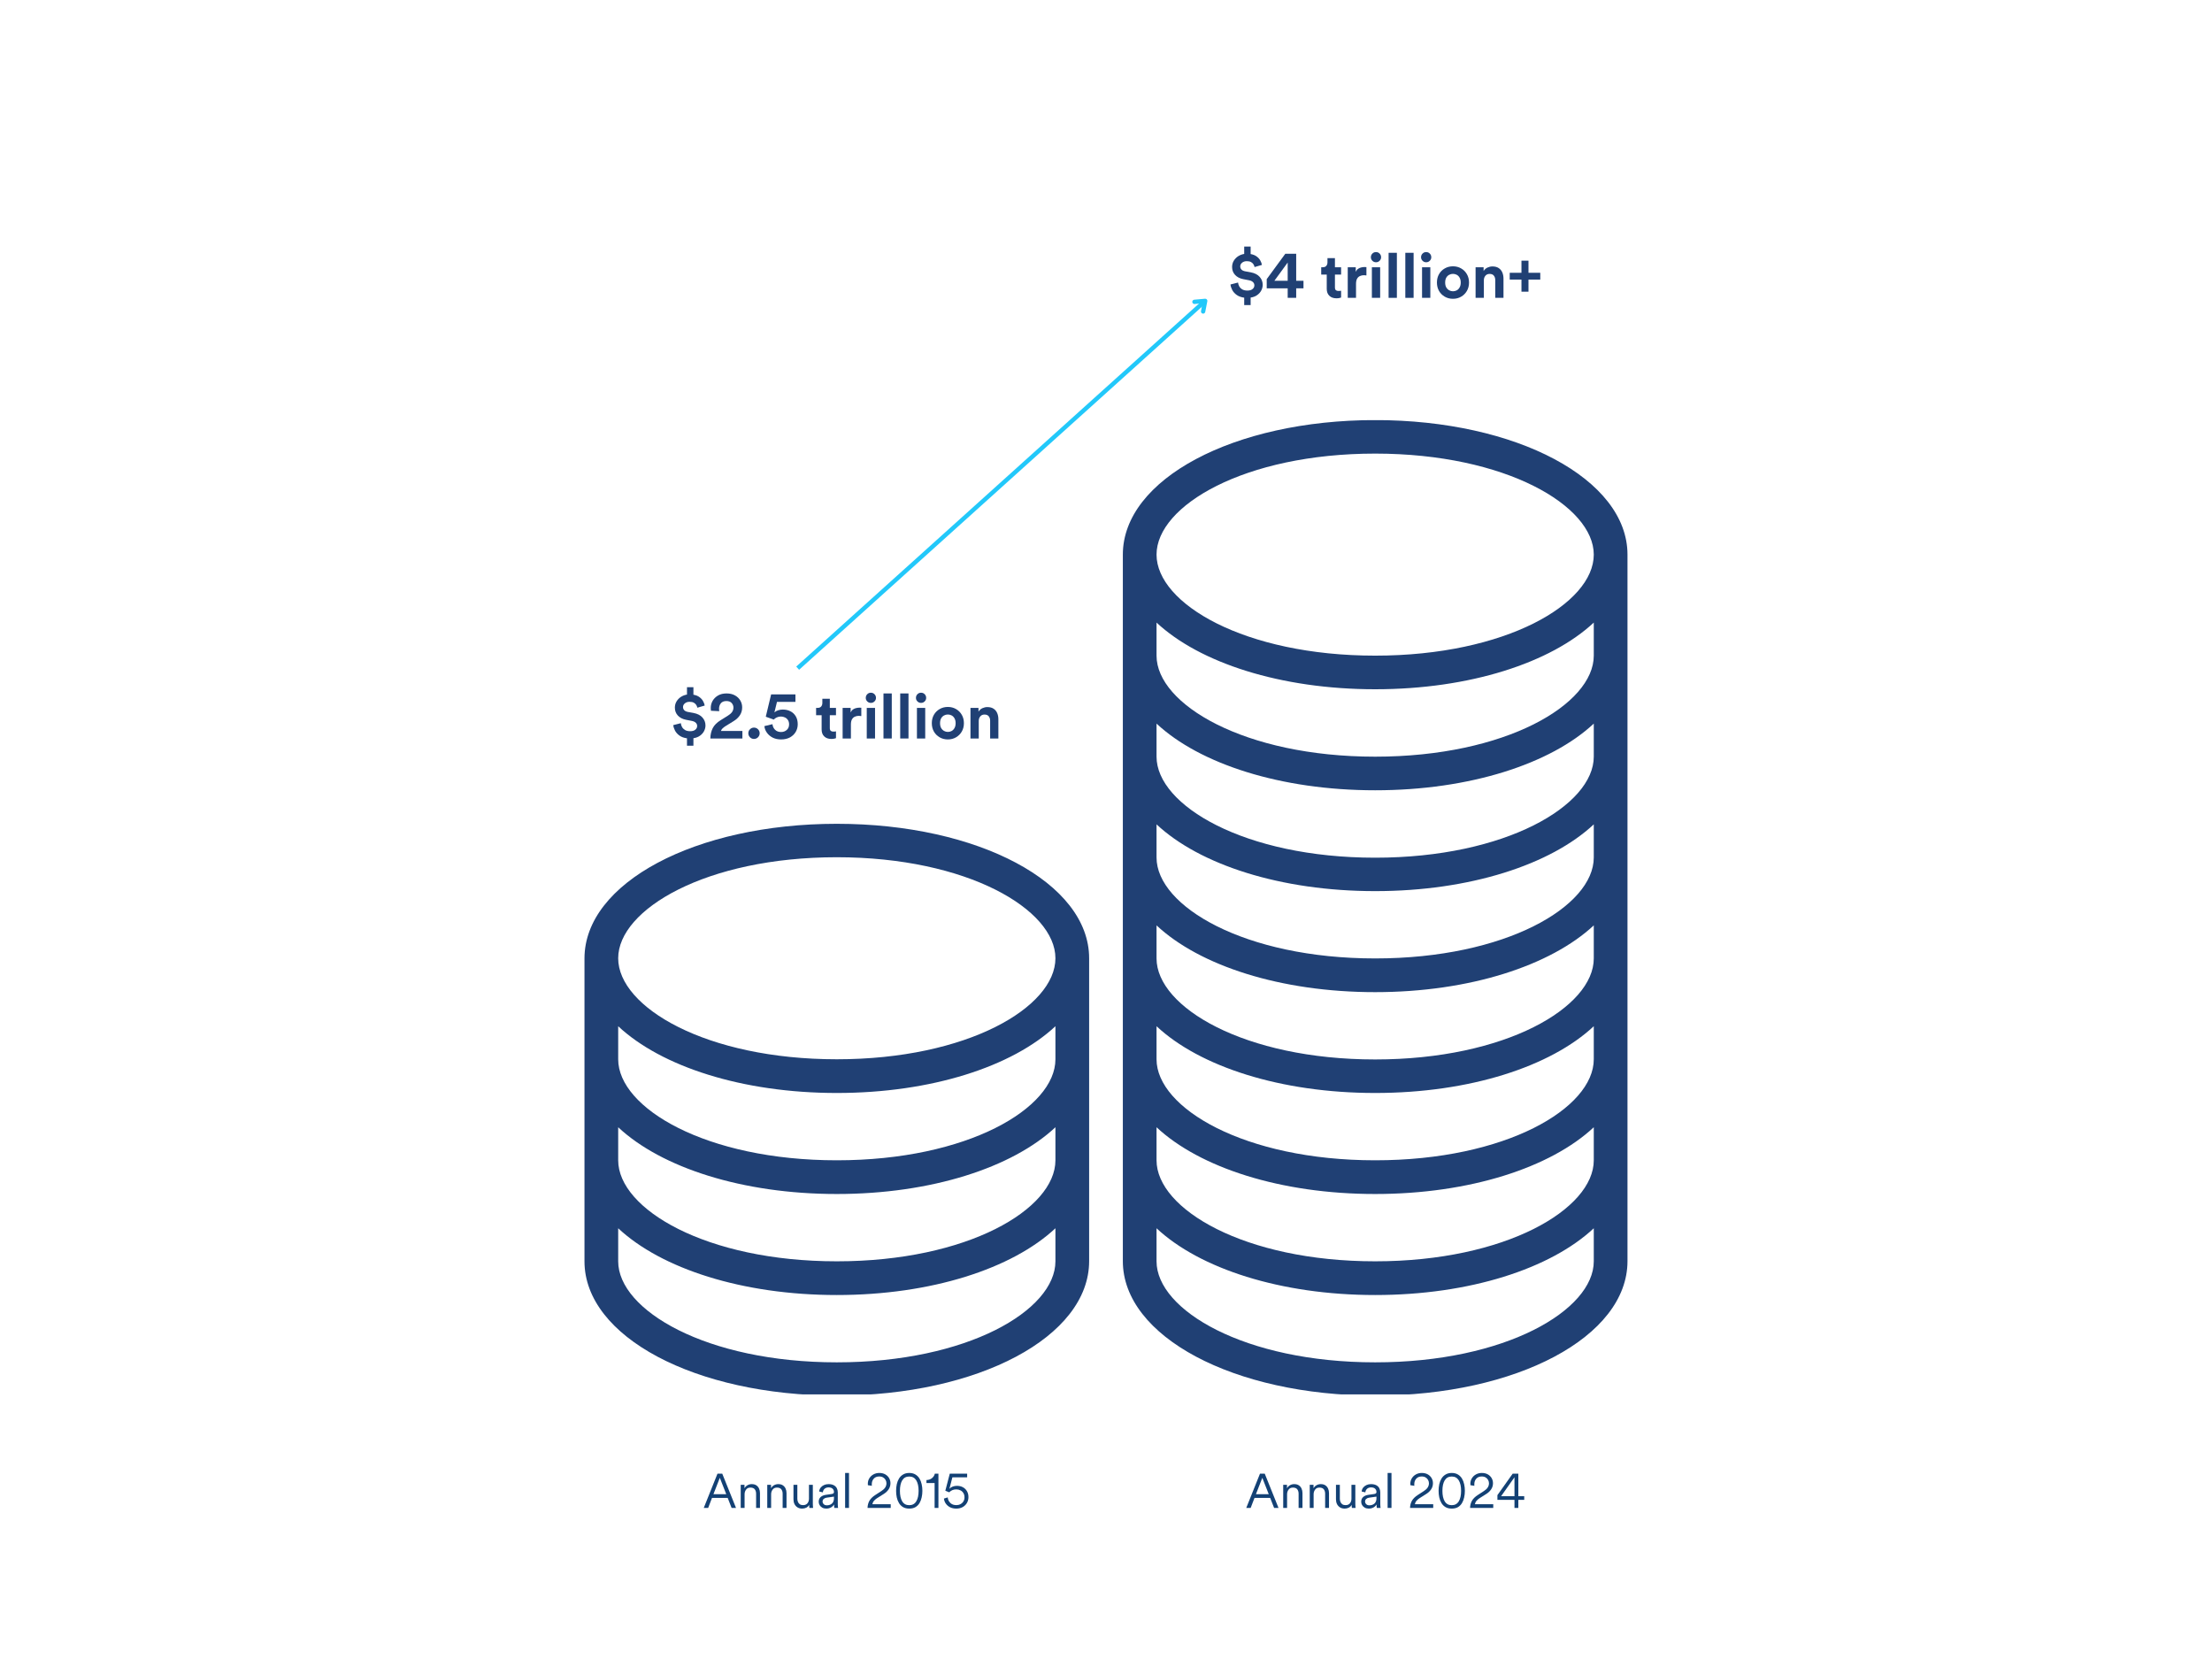 <?xml version="1.0" encoding="UTF-8"?> <svg xmlns="http://www.w3.org/2000/svg" xmlns:xlink="http://www.w3.org/1999/xlink" width="1024" zoomAndPan="magnify" viewBox="0 0 768 576" height="768" preserveAspectRatio="xMidYMid meet" version="1.0"><defs><g></g><clipPath id="32c62fc115"><path d="M 389 145.883 L 565.059 145.883 L 565.059 484.133 L 389 484.133 Z M 389 145.883 " clip-rule="nonzero"></path></clipPath><clipPath id="9793269c36"><path d="M 202.93 286 L 379 286 L 379 484.133 L 202.93 484.133 Z M 202.93 286 " clip-rule="nonzero"></path></clipPath></defs><g clip-path="url(#32c62fc115)"><path fill="#204074" d="M 477.453 227.637 C 522.848 227.637 553.355 209.539 553.355 192.562 C 553.355 175.652 522.848 157.488 477.453 157.488 C 432.059 157.488 401.547 175.59 401.547 192.562 C 401.547 209.539 432.059 227.637 477.453 227.637 Z M 401.547 227.637 C 401.547 244.516 432.059 262.715 477.453 262.715 C 522.848 262.715 553.355 244.516 553.355 227.637 L 553.355 216.16 C 538.406 230.113 510.309 239.309 477.453 239.309 C 444.598 239.309 416.496 230.113 401.547 216.16 Z M 401.547 262.715 C 401.547 279.59 432.059 297.789 477.453 297.789 C 522.848 297.789 553.355 279.59 553.355 262.715 L 553.355 251.234 C 538.406 265.188 510.309 274.383 477.453 274.383 C 444.598 274.383 416.496 265.188 401.547 251.234 Z M 401.547 297.723 C 401.547 314.602 432.059 332.766 477.453 332.766 C 522.848 332.766 553.355 314.668 553.355 297.723 L 553.355 286.215 C 538.406 300.199 510.309 309.395 477.453 309.395 C 444.598 309.395 416.496 300.199 401.547 286.215 Z M 401.547 332.766 C 401.547 349.676 432.059 367.84 477.453 367.84 C 522.848 367.84 553.355 349.676 553.355 332.766 L 553.355 321.289 C 538.406 335.211 510.309 344.469 477.453 344.469 C 444.598 344.469 416.496 335.273 401.547 321.289 Z M 401.547 367.777 C 401.547 384.688 432.059 402.852 477.453 402.852 C 522.848 402.852 553.355 384.75 553.355 367.777 L 553.355 356.301 C 538.406 370.285 510.309 379.48 477.453 379.48 C 444.598 379.48 416.496 370.285 401.547 356.301 Z M 401.547 402.852 C 401.547 419.762 432.059 437.926 477.453 437.926 C 522.848 437.926 553.355 419.73 553.355 402.852 L 553.355 391.375 C 538.406 405.359 510.309 414.555 477.453 414.555 C 444.598 414.555 416.496 405.359 401.547 391.375 Z M 401.547 437.926 C 401.547 454.805 432.059 473 477.453 473 C 522.848 473 553.355 454.805 553.355 437.926 L 553.355 426.449 C 538.406 440.434 510.309 449.629 477.453 449.629 C 444.598 449.629 416.496 440.434 401.547 426.449 Z M 477.453 145.852 C 526.578 145.852 565.059 166.395 565.059 192.562 L 565.059 437.863 C 565.059 464.098 526.578 484.543 477.453 484.543 C 428.328 484.543 389.848 464 389.848 437.863 L 389.848 192.562 C 389.848 166.395 428.328 145.852 477.453 145.852 " fill-opacity="1" fill-rule="nonzero"></path></g><g clip-path="url(#9793269c36)"><path fill="#204074" d="M 290.535 367.777 C 335.934 367.777 366.441 349.676 366.441 332.703 C 366.441 315.824 335.934 297.629 290.535 297.629 C 245.141 297.629 214.633 315.758 214.633 332.703 C 214.633 349.676 245.141 367.777 290.535 367.777 Z M 214.633 367.777 C 214.633 384.688 245.141 402.852 290.535 402.852 C 335.934 402.852 366.441 384.75 366.441 367.777 L 366.441 356.301 C 351.492 370.285 323.395 379.48 290.535 379.48 C 257.68 379.48 229.582 370.285 214.633 356.301 Z M 214.633 402.852 C 214.633 419.762 245.141 437.926 290.535 437.926 C 335.934 437.926 366.441 419.828 366.441 402.852 L 366.441 391.375 C 351.492 405.359 323.395 414.555 290.535 414.555 C 257.68 414.555 229.582 405.359 214.633 391.375 Z M 214.633 437.926 C 214.633 454.836 245.141 473 290.535 473 C 335.934 473 366.441 454.902 366.441 437.926 L 366.441 426.449 C 351.492 440.434 323.395 449.629 290.535 449.629 C 257.68 449.629 229.582 440.434 214.633 426.449 Z M 290.535 286.02 C 339.66 286.02 378.145 306.566 378.145 332.703 L 378.145 437.863 C 378.145 464.098 339.66 484.543 290.535 484.543 C 241.414 484.543 202.93 464.098 202.93 437.926 L 202.93 332.766 C 202.93 306.566 241.414 286.02 290.535 286.02 " fill-opacity="1" fill-rule="nonzero"></path></g><g fill="#134175" fill-opacity="1"><g transform="translate(244.014, 523.548)"><g><path d="M 10 0 L 8.641 -3.469 L 3.188 -3.469 L 1.859 0 L 0.328 0 L 5.094 -11.891 L 6.75 -11.891 L 11.531 0 Z M 5.906 -10.453 L 3.688 -4.766 L 8.141 -4.766 Z M 5.906 -10.453 "></path></g></g></g><g fill="#134175" fill-opacity="1"><g transform="translate(255.862, 523.548)"><g><path d="M 2.656 -4.734 L 2.656 0 L 1.312 0 L 1.312 -8.031 L 2.625 -8.031 L 2.625 -6.828 C 2.875 -7.297 3.223 -7.648 3.672 -7.891 C 4.117 -8.141 4.609 -8.266 5.141 -8.266 C 5.785 -8.266 6.316 -8.125 6.734 -7.844 C 7.148 -7.57 7.461 -7.203 7.672 -6.734 C 7.891 -6.266 8 -5.738 8 -5.156 L 8 0 L 6.656 0 L 6.656 -4.953 C 6.656 -5.547 6.504 -6.047 6.203 -6.453 C 5.898 -6.859 5.391 -7.062 4.672 -7.062 C 4.016 -7.062 3.516 -6.828 3.172 -6.359 C 2.828 -5.898 2.656 -5.359 2.656 -4.734 Z M 2.656 -4.734 "></path></g></g></g><g fill="#134175" fill-opacity="1"><g transform="translate(265.076, 523.548)"><g><path d="M 2.656 -4.734 L 2.656 0 L 1.312 0 L 1.312 -8.031 L 2.625 -8.031 L 2.625 -6.828 C 2.875 -7.297 3.223 -7.648 3.672 -7.891 C 4.117 -8.141 4.609 -8.266 5.141 -8.266 C 5.785 -8.266 6.316 -8.125 6.734 -7.844 C 7.148 -7.57 7.461 -7.203 7.672 -6.734 C 7.891 -6.266 8 -5.738 8 -5.156 L 8 0 L 6.656 0 L 6.656 -4.953 C 6.656 -5.547 6.504 -6.047 6.203 -6.453 C 5.898 -6.859 5.391 -7.062 4.672 -7.062 C 4.016 -7.062 3.516 -6.828 3.172 -6.359 C 2.828 -5.898 2.656 -5.359 2.656 -4.734 Z M 2.656 -4.734 "></path></g></g></g><g fill="#134175" fill-opacity="1"><g transform="translate(274.289, 523.548)"><g><path d="M 6.641 -1.094 C 6.453 -0.676 6.133 -0.348 5.688 -0.109 C 5.238 0.117 4.754 0.234 4.234 0.234 C 3.578 0.234 3.023 0.086 2.578 -0.203 C 2.129 -0.492 1.785 -0.879 1.547 -1.359 C 1.316 -1.848 1.203 -2.391 1.203 -2.984 L 1.203 -8.031 L 2.547 -8.031 L 2.547 -3.203 C 2.547 -2.816 2.613 -2.453 2.75 -2.109 C 2.883 -1.766 3.098 -1.488 3.391 -1.281 C 3.68 -1.07 4.062 -0.969 4.531 -0.969 C 5.188 -0.969 5.691 -1.176 6.047 -1.594 C 6.398 -2.02 6.578 -2.551 6.578 -3.188 L 6.578 -8.031 L 7.922 -8.031 L 7.922 -1.516 C 7.922 -1.203 7.93 -0.91 7.953 -0.641 C 7.973 -0.367 7.992 -0.156 8.016 0 L 6.734 0 C 6.711 -0.094 6.691 -0.234 6.672 -0.422 C 6.648 -0.617 6.641 -0.82 6.641 -1.031 Z M 6.641 -1.094 "></path></g></g></g><g fill="#134175" fill-opacity="1"><g transform="translate(283.519, 523.548)"><g><path d="M 0.734 -2.125 C 0.734 -2.832 0.957 -3.383 1.406 -3.781 C 1.852 -4.176 2.43 -4.426 3.141 -4.531 L 5.297 -4.844 C 5.586 -4.895 5.781 -4.977 5.875 -5.094 C 5.977 -5.207 6.031 -5.352 6.031 -5.531 C 6.031 -5.988 5.875 -6.367 5.562 -6.672 C 5.25 -6.973 4.781 -7.125 4.156 -7.125 C 3.582 -7.125 3.117 -6.961 2.766 -6.641 C 2.422 -6.328 2.223 -5.914 2.172 -5.406 L 0.891 -5.703 C 0.941 -6.223 1.113 -6.672 1.406 -7.047 C 1.707 -7.43 2.094 -7.727 2.562 -7.938 C 3.031 -8.156 3.551 -8.266 4.125 -8.266 C 4.883 -8.266 5.504 -8.133 5.984 -7.875 C 6.461 -7.613 6.812 -7.266 7.031 -6.828 C 7.25 -6.398 7.359 -5.926 7.359 -5.406 L 7.359 -1.344 C 7.359 -1.008 7.367 -0.734 7.391 -0.516 C 7.422 -0.297 7.445 -0.125 7.469 0 L 6.156 0 C 6.145 -0.094 6.125 -0.238 6.094 -0.438 C 6.07 -0.633 6.062 -0.891 6.062 -1.203 C 5.945 -0.992 5.77 -0.773 5.531 -0.547 C 5.301 -0.328 5.004 -0.145 4.641 0 C 4.285 0.156 3.867 0.234 3.391 0.234 C 2.836 0.234 2.363 0.125 1.969 -0.094 C 1.57 -0.32 1.266 -0.617 1.047 -0.984 C 0.836 -1.348 0.734 -1.727 0.734 -2.125 Z M 3.562 -0.906 C 4.25 -0.906 4.832 -1.102 5.312 -1.5 C 5.789 -1.906 6.031 -2.535 6.031 -3.391 L 6.031 -3.922 L 3.406 -3.547 C 3.031 -3.484 2.711 -3.336 2.453 -3.109 C 2.203 -2.891 2.078 -2.586 2.078 -2.203 C 2.078 -1.879 2.207 -1.582 2.469 -1.312 C 2.738 -1.039 3.102 -0.906 3.562 -0.906 Z M 3.562 -0.906 "></path></g></g></g><g fill="#134175" fill-opacity="1"><g transform="translate(292.111, 523.548)"><g><path d="M 2.656 0 L 1.312 0 L 1.312 -12.141 L 2.656 -12.141 Z M 2.656 0 "></path></g></g></g><g fill="#134175" fill-opacity="1"><g transform="translate(296.072, 523.548)"><g></g></g></g><g fill="#134175" fill-opacity="1"><g transform="translate(300.351, 523.548)"><g><path d="M 8.906 0 L 0.859 0 C 0.879 -0.914 1.094 -1.738 1.5 -2.469 C 1.914 -3.207 2.602 -3.883 3.562 -4.5 L 5.703 -5.891 C 6.848 -6.617 7.422 -7.508 7.422 -8.562 C 7.422 -8.969 7.32 -9.348 7.125 -9.703 C 6.938 -10.066 6.656 -10.359 6.281 -10.578 C 5.914 -10.805 5.461 -10.922 4.922 -10.922 C 4.086 -10.922 3.445 -10.66 3 -10.141 C 2.551 -9.629 2.328 -8.984 2.328 -8.203 C 2.328 -8.129 2.328 -8.047 2.328 -7.953 C 2.336 -7.859 2.348 -7.766 2.359 -7.672 L 0.984 -7.891 C 0.961 -8.047 0.953 -8.203 0.953 -8.359 C 0.953 -9.086 1.129 -9.734 1.484 -10.297 C 1.836 -10.867 2.312 -11.316 2.906 -11.641 C 3.508 -11.973 4.18 -12.141 4.922 -12.141 C 5.754 -12.141 6.457 -11.973 7.031 -11.641 C 7.613 -11.305 8.055 -10.867 8.359 -10.328 C 8.66 -9.797 8.812 -9.211 8.812 -8.578 C 8.812 -7.797 8.602 -7.094 8.188 -6.469 C 7.781 -5.852 7.234 -5.328 6.547 -4.891 L 4.078 -3.328 C 3.711 -3.086 3.383 -2.801 3.094 -2.469 C 2.801 -2.133 2.613 -1.738 2.531 -1.281 L 8.906 -1.281 Z M 8.906 0 "></path></g></g></g><g fill="#134175" fill-opacity="1"><g transform="translate(310.186, 523.548)"><g><path d="M 5.5 -10.906 C 4.414 -10.906 3.602 -10.461 3.062 -9.578 C 2.531 -8.691 2.266 -7.477 2.266 -5.938 C 2.266 -4.383 2.531 -3.164 3.062 -2.281 C 3.602 -1.395 4.414 -0.953 5.5 -0.953 C 6.582 -0.953 7.395 -1.395 7.938 -2.281 C 8.477 -3.164 8.75 -4.383 8.75 -5.938 C 8.75 -7.477 8.477 -8.691 7.938 -9.578 C 7.395 -10.461 6.582 -10.906 5.5 -10.906 Z M 10.062 -5.938 C 10.062 -5.145 9.977 -4.379 9.812 -3.641 C 9.656 -2.898 9.398 -2.238 9.047 -1.656 C 8.691 -1.07 8.223 -0.609 7.641 -0.266 C 7.055 0.066 6.344 0.234 5.5 0.234 C 4.664 0.234 3.957 0.066 3.375 -0.266 C 2.789 -0.609 2.316 -1.07 1.953 -1.656 C 1.598 -2.238 1.336 -2.898 1.172 -3.641 C 1.016 -4.379 0.938 -5.145 0.938 -5.938 C 0.938 -6.727 1.016 -7.492 1.172 -8.234 C 1.336 -8.973 1.598 -9.633 1.953 -10.219 C 2.316 -10.801 2.789 -11.266 3.375 -11.609 C 3.957 -11.961 4.664 -12.141 5.5 -12.141 C 6.344 -12.141 7.055 -11.961 7.641 -11.609 C 8.223 -11.266 8.691 -10.801 9.047 -10.219 C 9.398 -9.633 9.656 -8.973 9.812 -8.234 C 9.977 -7.492 10.062 -6.727 10.062 -5.938 Z M 10.062 -5.938 "></path></g></g></g><g fill="#134175" fill-opacity="1"><g transform="translate(321.195, 523.548)"><g><path d="M 4.625 0 L 3.297 0 L 3.297 -8.641 L 0.469 -8.641 L 0.469 -9.672 C 1.238 -9.703 1.879 -9.926 2.391 -10.344 C 2.91 -10.77 3.238 -11.285 3.375 -11.891 L 4.625 -11.891 Z M 4.625 0 "></path></g></g></g><g fill="#134175" fill-opacity="1"><g transform="translate(327.119, 523.548)"><g><path d="M 0.609 -3.25 L 1.938 -3.656 C 1.977 -3.133 2.129 -2.672 2.391 -2.266 C 2.648 -1.859 2.992 -1.539 3.422 -1.312 C 3.859 -1.082 4.352 -0.969 4.906 -0.969 C 5.438 -0.969 5.914 -1.082 6.344 -1.312 C 6.781 -1.539 7.125 -1.859 7.375 -2.266 C 7.625 -2.672 7.75 -3.141 7.75 -3.672 C 7.75 -4.266 7.617 -4.766 7.359 -5.172 C 7.109 -5.586 6.766 -5.898 6.328 -6.109 C 5.898 -6.328 5.426 -6.438 4.906 -6.438 C 3.914 -6.438 3.098 -6.098 2.453 -5.422 L 1.094 -5.969 L 2.641 -11.891 L 8.672 -11.891 L 8.672 -10.625 L 3.547 -10.625 L 2.516 -6.641 C 2.828 -6.992 3.219 -7.254 3.688 -7.422 C 4.156 -7.586 4.641 -7.672 5.141 -7.672 C 5.91 -7.672 6.594 -7.508 7.188 -7.188 C 7.789 -6.863 8.266 -6.406 8.609 -5.812 C 8.953 -5.227 9.125 -4.539 9.125 -3.75 C 9.125 -3.008 8.945 -2.336 8.594 -1.734 C 8.25 -1.141 7.758 -0.66 7.125 -0.297 C 6.488 0.055 5.75 0.234 4.906 0.234 C 4.082 0.234 3.359 0.078 2.734 -0.234 C 2.117 -0.555 1.625 -0.984 1.25 -1.516 C 0.883 -2.047 0.672 -2.625 0.609 -3.25 Z M 0.609 -3.25 "></path></g></g></g><g fill="#134175" fill-opacity="1"><g transform="translate(432.367, 523.548)"><g><path d="M 10 0 L 8.641 -3.469 L 3.188 -3.469 L 1.859 0 L 0.328 0 L 5.094 -11.891 L 6.75 -11.891 L 11.531 0 Z M 5.906 -10.453 L 3.688 -4.766 L 8.141 -4.766 Z M 5.906 -10.453 "></path></g></g></g><g fill="#134175" fill-opacity="1"><g transform="translate(444.215, 523.548)"><g><path d="M 2.656 -4.734 L 2.656 0 L 1.312 0 L 1.312 -8.031 L 2.625 -8.031 L 2.625 -6.828 C 2.875 -7.297 3.223 -7.648 3.672 -7.891 C 4.117 -8.141 4.609 -8.266 5.141 -8.266 C 5.785 -8.266 6.316 -8.125 6.734 -7.844 C 7.148 -7.57 7.461 -7.203 7.672 -6.734 C 7.891 -6.266 8 -5.738 8 -5.156 L 8 0 L 6.656 0 L 6.656 -4.953 C 6.656 -5.547 6.504 -6.047 6.203 -6.453 C 5.898 -6.859 5.391 -7.062 4.672 -7.062 C 4.016 -7.062 3.516 -6.828 3.172 -6.359 C 2.828 -5.898 2.656 -5.359 2.656 -4.734 Z M 2.656 -4.734 "></path></g></g></g><g fill="#134175" fill-opacity="1"><g transform="translate(453.428, 523.548)"><g><path d="M 2.656 -4.734 L 2.656 0 L 1.312 0 L 1.312 -8.031 L 2.625 -8.031 L 2.625 -6.828 C 2.875 -7.297 3.223 -7.648 3.672 -7.891 C 4.117 -8.141 4.609 -8.266 5.141 -8.266 C 5.785 -8.266 6.316 -8.125 6.734 -7.844 C 7.148 -7.57 7.461 -7.203 7.672 -6.734 C 7.891 -6.266 8 -5.738 8 -5.156 L 8 0 L 6.656 0 L 6.656 -4.953 C 6.656 -5.547 6.504 -6.047 6.203 -6.453 C 5.898 -6.859 5.391 -7.062 4.672 -7.062 C 4.016 -7.062 3.516 -6.828 3.172 -6.359 C 2.828 -5.898 2.656 -5.359 2.656 -4.734 Z M 2.656 -4.734 "></path></g></g></g><g fill="#134175" fill-opacity="1"><g transform="translate(462.642, 523.548)"><g><path d="M 6.641 -1.094 C 6.453 -0.676 6.133 -0.348 5.688 -0.109 C 5.238 0.117 4.754 0.234 4.234 0.234 C 3.578 0.234 3.023 0.086 2.578 -0.203 C 2.129 -0.492 1.785 -0.879 1.547 -1.359 C 1.316 -1.848 1.203 -2.391 1.203 -2.984 L 1.203 -8.031 L 2.547 -8.031 L 2.547 -3.203 C 2.547 -2.816 2.613 -2.453 2.75 -2.109 C 2.883 -1.766 3.098 -1.488 3.391 -1.281 C 3.68 -1.07 4.062 -0.969 4.531 -0.969 C 5.188 -0.969 5.691 -1.176 6.047 -1.594 C 6.398 -2.02 6.578 -2.551 6.578 -3.188 L 6.578 -8.031 L 7.922 -8.031 L 7.922 -1.516 C 7.922 -1.203 7.93 -0.91 7.953 -0.641 C 7.973 -0.367 7.992 -0.156 8.016 0 L 6.734 0 C 6.711 -0.094 6.691 -0.234 6.672 -0.422 C 6.648 -0.617 6.641 -0.82 6.641 -1.031 Z M 6.641 -1.094 "></path></g></g></g><g fill="#134175" fill-opacity="1"><g transform="translate(471.872, 523.548)"><g><path d="M 0.734 -2.125 C 0.734 -2.832 0.957 -3.383 1.406 -3.781 C 1.852 -4.176 2.43 -4.426 3.141 -4.531 L 5.297 -4.844 C 5.586 -4.895 5.781 -4.977 5.875 -5.094 C 5.977 -5.207 6.031 -5.352 6.031 -5.531 C 6.031 -5.988 5.875 -6.367 5.562 -6.672 C 5.25 -6.973 4.781 -7.125 4.156 -7.125 C 3.582 -7.125 3.117 -6.961 2.766 -6.641 C 2.422 -6.328 2.223 -5.914 2.172 -5.406 L 0.891 -5.703 C 0.941 -6.223 1.113 -6.672 1.406 -7.047 C 1.707 -7.43 2.094 -7.727 2.562 -7.938 C 3.031 -8.156 3.551 -8.266 4.125 -8.266 C 4.883 -8.266 5.504 -8.133 5.984 -7.875 C 6.461 -7.613 6.812 -7.266 7.031 -6.828 C 7.25 -6.398 7.359 -5.926 7.359 -5.406 L 7.359 -1.344 C 7.359 -1.008 7.367 -0.734 7.391 -0.516 C 7.422 -0.297 7.445 -0.125 7.469 0 L 6.156 0 C 6.145 -0.094 6.125 -0.238 6.094 -0.438 C 6.07 -0.633 6.062 -0.891 6.062 -1.203 C 5.945 -0.992 5.77 -0.773 5.531 -0.547 C 5.301 -0.328 5.004 -0.145 4.641 0 C 4.285 0.156 3.867 0.234 3.391 0.234 C 2.836 0.234 2.363 0.125 1.969 -0.094 C 1.57 -0.32 1.266 -0.617 1.047 -0.984 C 0.836 -1.348 0.734 -1.727 0.734 -2.125 Z M 3.562 -0.906 C 4.25 -0.906 4.832 -1.102 5.312 -1.5 C 5.789 -1.906 6.031 -2.535 6.031 -3.391 L 6.031 -3.922 L 3.406 -3.547 C 3.031 -3.484 2.711 -3.336 2.453 -3.109 C 2.203 -2.891 2.078 -2.586 2.078 -2.203 C 2.078 -1.879 2.207 -1.582 2.469 -1.312 C 2.738 -1.039 3.102 -0.906 3.562 -0.906 Z M 3.562 -0.906 "></path></g></g></g><g fill="#134175" fill-opacity="1"><g transform="translate(480.464, 523.548)"><g><path d="M 2.656 0 L 1.312 0 L 1.312 -12.141 L 2.656 -12.141 Z M 2.656 0 "></path></g></g></g><g fill="#134175" fill-opacity="1"><g transform="translate(484.425, 523.548)"><g></g></g></g><g fill="#134175" fill-opacity="1"><g transform="translate(488.704, 523.548)"><g><path d="M 8.906 0 L 0.859 0 C 0.879 -0.914 1.094 -1.738 1.5 -2.469 C 1.914 -3.207 2.602 -3.883 3.562 -4.5 L 5.703 -5.891 C 6.848 -6.617 7.422 -7.508 7.422 -8.562 C 7.422 -8.969 7.32 -9.348 7.125 -9.703 C 6.938 -10.066 6.656 -10.359 6.281 -10.578 C 5.914 -10.805 5.461 -10.922 4.922 -10.922 C 4.086 -10.922 3.445 -10.66 3 -10.141 C 2.551 -9.629 2.328 -8.984 2.328 -8.203 C 2.328 -8.129 2.328 -8.047 2.328 -7.953 C 2.336 -7.859 2.348 -7.766 2.359 -7.672 L 0.984 -7.891 C 0.961 -8.047 0.953 -8.203 0.953 -8.359 C 0.953 -9.086 1.129 -9.734 1.484 -10.297 C 1.836 -10.867 2.312 -11.316 2.906 -11.641 C 3.508 -11.973 4.18 -12.141 4.922 -12.141 C 5.754 -12.141 6.457 -11.973 7.031 -11.641 C 7.613 -11.305 8.055 -10.867 8.359 -10.328 C 8.66 -9.797 8.812 -9.211 8.812 -8.578 C 8.812 -7.797 8.602 -7.094 8.188 -6.469 C 7.781 -5.852 7.234 -5.328 6.547 -4.891 L 4.078 -3.328 C 3.711 -3.086 3.383 -2.801 3.094 -2.469 C 2.801 -2.133 2.613 -1.738 2.531 -1.281 L 8.906 -1.281 Z M 8.906 0 "></path></g></g></g><g fill="#134175" fill-opacity="1"><g transform="translate(498.538, 523.548)"><g><path d="M 5.5 -10.906 C 4.414 -10.906 3.602 -10.461 3.062 -9.578 C 2.531 -8.691 2.266 -7.477 2.266 -5.938 C 2.266 -4.383 2.531 -3.164 3.062 -2.281 C 3.602 -1.395 4.414 -0.953 5.5 -0.953 C 6.582 -0.953 7.395 -1.395 7.938 -2.281 C 8.477 -3.164 8.75 -4.383 8.75 -5.938 C 8.75 -7.477 8.477 -8.691 7.938 -9.578 C 7.395 -10.461 6.582 -10.906 5.5 -10.906 Z M 10.062 -5.938 C 10.062 -5.145 9.977 -4.379 9.812 -3.641 C 9.656 -2.898 9.398 -2.238 9.047 -1.656 C 8.691 -1.07 8.223 -0.609 7.641 -0.266 C 7.055 0.066 6.344 0.234 5.5 0.234 C 4.664 0.234 3.957 0.066 3.375 -0.266 C 2.789 -0.609 2.316 -1.07 1.953 -1.656 C 1.598 -2.238 1.336 -2.898 1.172 -3.641 C 1.016 -4.379 0.938 -5.145 0.938 -5.938 C 0.938 -6.727 1.016 -7.492 1.172 -8.234 C 1.336 -8.973 1.598 -9.633 1.953 -10.219 C 2.316 -10.801 2.789 -11.266 3.375 -11.609 C 3.957 -11.961 4.664 -12.141 5.5 -12.141 C 6.344 -12.141 7.055 -11.961 7.641 -11.609 C 8.223 -11.266 8.691 -10.801 9.047 -10.219 C 9.398 -9.633 9.656 -8.973 9.812 -8.234 C 9.977 -7.492 10.062 -6.727 10.062 -5.938 Z M 10.062 -5.938 "></path></g></g></g><g fill="#134175" fill-opacity="1"><g transform="translate(509.547, 523.548)"><g><path d="M 8.906 0 L 0.859 0 C 0.879 -0.914 1.094 -1.738 1.5 -2.469 C 1.914 -3.207 2.602 -3.883 3.562 -4.5 L 5.703 -5.891 C 6.848 -6.617 7.422 -7.508 7.422 -8.562 C 7.422 -8.969 7.32 -9.348 7.125 -9.703 C 6.938 -10.066 6.656 -10.359 6.281 -10.578 C 5.914 -10.805 5.461 -10.922 4.922 -10.922 C 4.086 -10.922 3.445 -10.66 3 -10.141 C 2.551 -9.629 2.328 -8.984 2.328 -8.203 C 2.328 -8.129 2.328 -8.047 2.328 -7.953 C 2.336 -7.859 2.348 -7.766 2.359 -7.672 L 0.984 -7.891 C 0.961 -8.047 0.953 -8.203 0.953 -8.359 C 0.953 -9.086 1.129 -9.734 1.484 -10.297 C 1.836 -10.867 2.312 -11.316 2.906 -11.641 C 3.508 -11.973 4.18 -12.141 4.922 -12.141 C 5.754 -12.141 6.457 -11.973 7.031 -11.641 C 7.613 -11.305 8.055 -10.867 8.359 -10.328 C 8.66 -9.797 8.812 -9.211 8.812 -8.578 C 8.812 -7.797 8.602 -7.094 8.188 -6.469 C 7.781 -5.852 7.234 -5.328 6.547 -4.891 L 4.078 -3.328 C 3.711 -3.086 3.383 -2.801 3.094 -2.469 C 2.801 -2.133 2.613 -1.738 2.531 -1.281 L 8.906 -1.281 Z M 8.906 0 "></path></g></g></g><g fill="#134175" fill-opacity="1"><g transform="translate(519.382, 523.548)"><g><path d="M 0.516 -2.797 L 0.516 -4.438 L 5.812 -11.891 L 7.781 -11.891 L 7.781 -4.078 L 9.828 -4.078 L 9.828 -2.797 L 7.781 -2.797 L 7.781 0 L 6.438 0 L 6.438 -2.797 Z M 6.438 -4.078 L 6.438 -10.641 L 1.797 -4.078 Z M 6.438 -4.078 "></path></g></g></g><g fill="#204074" fill-opacity="1"><g transform="translate(426.546, 103.413)"><g><path d="M 7.672 2.5 L 5.438 2.5 L 5.438 -0.062 C 4.383 -0.207 3.52 -0.52 2.844 -1 C 2.164 -1.488 1.648 -2.055 1.297 -2.703 C 0.953 -3.359 0.742 -4.004 0.672 -4.641 L 3.297 -5.312 C 3.348 -4.832 3.492 -4.379 3.734 -3.953 C 3.984 -3.535 4.336 -3.191 4.797 -2.922 C 5.266 -2.66 5.852 -2.531 6.562 -2.531 C 7.32 -2.531 7.91 -2.703 8.328 -3.047 C 8.754 -3.391 8.969 -3.82 8.969 -4.344 C 8.969 -4.789 8.805 -5.164 8.484 -5.469 C 8.172 -5.77 7.734 -5.977 7.172 -6.094 L 5.078 -6.5 C 3.891 -6.738 2.953 -7.227 2.266 -7.969 C 1.578 -8.719 1.234 -9.629 1.234 -10.703 C 1.234 -11.492 1.422 -12.207 1.797 -12.844 C 2.172 -13.477 2.672 -14.004 3.297 -14.422 C 3.93 -14.836 4.645 -15.113 5.438 -15.25 L 5.438 -17.812 L 7.672 -17.812 L 7.672 -15.203 C 8.516 -15.055 9.207 -14.781 9.75 -14.375 C 10.301 -13.977 10.723 -13.516 11.016 -12.984 C 11.316 -12.461 11.508 -11.945 11.594 -11.438 L 9.031 -10.688 C 8.988 -10.977 8.875 -11.281 8.688 -11.594 C 8.5 -11.914 8.219 -12.188 7.844 -12.406 C 7.469 -12.625 6.969 -12.734 6.344 -12.734 C 5.664 -12.734 5.113 -12.551 4.688 -12.188 C 4.27 -11.832 4.062 -11.41 4.062 -10.922 C 4.062 -10.504 4.191 -10.148 4.453 -9.859 C 4.711 -9.566 5.117 -9.359 5.672 -9.234 L 7.734 -8.859 C 9.086 -8.598 10.113 -8.07 10.812 -7.281 C 11.508 -6.488 11.859 -5.57 11.859 -4.531 C 11.859 -3.852 11.695 -3.203 11.375 -2.578 C 11.051 -1.953 10.578 -1.414 9.953 -0.969 C 9.336 -0.52 8.578 -0.227 7.672 -0.094 Z M 7.672 2.5 "></path></g></g></g><g fill="#204074" fill-opacity="1"><g transform="translate(439.176, 103.413)"><g><path d="M 0.625 -3.297 L 0.625 -6.5 L 7.078 -15.312 L 10.859 -15.312 L 10.859 -5.922 L 13.391 -5.922 L 13.391 -3.297 L 10.859 -3.297 L 10.859 0 L 7.906 0 L 7.906 -3.297 Z M 7.906 -5.922 L 7.906 -12.266 L 3.281 -5.922 Z M 7.906 -5.922 "></path></g></g></g><g fill="#204074" fill-opacity="1"><g transform="translate(453.165, 103.413)"><g></g></g></g><g fill="#204074" fill-opacity="1"><g transform="translate(458.282, 103.413)"><g><path d="M 5.203 -13.797 L 5.203 -10.625 L 7.344 -10.625 L 7.344 -8.078 L 5.203 -8.078 L 5.203 -3.625 C 5.203 -3.164 5.312 -2.844 5.531 -2.656 C 5.75 -2.477 6.055 -2.391 6.453 -2.391 C 6.848 -2.391 7.145 -2.422 7.344 -2.484 L 7.344 -0.109 C 7.207 -0.047 7.004 0.008 6.734 0.062 C 6.473 0.125 6.133 0.156 5.719 0.156 C 4.688 0.156 3.867 -0.133 3.266 -0.719 C 2.66 -1.301 2.359 -2.102 2.359 -3.125 L 2.359 -8.078 L 0.438 -8.078 L 0.438 -10.625 L 0.969 -10.625 C 1.531 -10.625 1.941 -10.785 2.203 -11.109 C 2.473 -11.43 2.609 -11.832 2.609 -12.312 L 2.609 -13.797 Z M 5.203 -13.797 "></path></g></g></g><g fill="#204074" fill-opacity="1"><g transform="translate(466.464, 103.413)"><g><path d="M 7.953 -10.672 L 7.953 -7.781 C 7.785 -7.801 7.629 -7.816 7.484 -7.828 C 7.348 -7.848 7.211 -7.859 7.078 -7.859 C 6.586 -7.859 6.133 -7.766 5.719 -7.578 C 5.301 -7.398 4.969 -7.094 4.719 -6.656 C 4.469 -6.219 4.344 -5.617 4.344 -4.859 L 4.344 0 L 1.469 0 L 1.469 -10.625 L 4.25 -10.625 L 4.25 -9.047 C 4.469 -9.523 4.754 -9.879 5.109 -10.109 C 5.473 -10.348 5.848 -10.504 6.234 -10.578 C 6.629 -10.66 6.977 -10.703 7.281 -10.703 C 7.395 -10.703 7.508 -10.695 7.625 -10.688 C 7.738 -10.688 7.848 -10.68 7.953 -10.672 Z M 7.953 -10.672 "></path></g></g></g><g fill="#204074" fill-opacity="1"><g transform="translate(474.841, 103.413)"><g><path d="M 4.344 0 L 1.469 0 L 1.469 -10.625 L 4.344 -10.625 Z M 1.125 -14.094 C 1.125 -14.602 1.297 -15.031 1.641 -15.375 C 1.984 -15.719 2.398 -15.891 2.891 -15.891 C 3.398 -15.891 3.82 -15.719 4.156 -15.375 C 4.5 -15.031 4.672 -14.602 4.672 -14.094 C 4.672 -13.625 4.5 -13.219 4.156 -12.875 C 3.82 -12.531 3.398 -12.359 2.891 -12.359 C 2.398 -12.359 1.984 -12.531 1.641 -12.875 C 1.297 -13.219 1.125 -13.625 1.125 -14.094 Z M 1.125 -14.094 "></path></g></g></g><g fill="#204074" fill-opacity="1"><g transform="translate(480.648, 103.413)"><g><path d="M 4.344 0 L 1.469 0 L 1.469 -15.641 L 4.344 -15.641 Z M 4.344 0 "></path></g></g></g><g fill="#204074" fill-opacity="1"><g transform="translate(486.455, 103.413)"><g><path d="M 4.344 0 L 1.469 0 L 1.469 -15.641 L 4.344 -15.641 Z M 4.344 0 "></path></g></g></g><g fill="#204074" fill-opacity="1"><g transform="translate(492.263, 103.413)"><g><path d="M 4.344 0 L 1.469 0 L 1.469 -10.625 L 4.344 -10.625 Z M 1.125 -14.094 C 1.125 -14.602 1.297 -15.031 1.641 -15.375 C 1.984 -15.719 2.398 -15.891 2.891 -15.891 C 3.398 -15.891 3.82 -15.719 4.156 -15.375 C 4.5 -15.031 4.672 -14.602 4.672 -14.094 C 4.672 -13.625 4.5 -13.219 4.156 -12.875 C 3.82 -12.531 3.398 -12.359 2.891 -12.359 C 2.398 -12.359 1.984 -12.531 1.641 -12.875 C 1.297 -13.219 1.125 -13.625 1.125 -14.094 Z M 1.125 -14.094 "></path></g></g></g><g fill="#204074" fill-opacity="1"><g transform="translate(498.07, 103.413)"><g><path d="M 6.391 -2.281 C 6.867 -2.281 7.312 -2.391 7.719 -2.609 C 8.125 -2.836 8.453 -3.176 8.703 -3.625 C 8.961 -4.082 9.094 -4.645 9.094 -5.312 C 9.094 -5.988 8.961 -6.551 8.703 -7 C 8.453 -7.445 8.125 -7.781 7.719 -8 C 7.312 -8.219 6.867 -8.328 6.391 -8.328 C 5.93 -8.328 5.492 -8.219 5.078 -8 C 4.66 -7.781 4.32 -7.445 4.062 -7 C 3.812 -6.551 3.688 -5.988 3.688 -5.312 C 3.688 -4.645 3.812 -4.086 4.062 -3.641 C 4.32 -3.203 4.66 -2.863 5.078 -2.625 C 5.492 -2.395 5.93 -2.281 6.391 -2.281 Z M 6.391 -10.953 C 7.453 -10.953 8.398 -10.707 9.234 -10.219 C 10.078 -9.738 10.742 -9.07 11.234 -8.219 C 11.723 -7.375 11.969 -6.406 11.969 -5.312 C 11.969 -4.227 11.723 -3.258 11.234 -2.406 C 10.742 -1.562 10.078 -0.895 9.234 -0.406 C 8.398 0.082 7.453 0.328 6.391 0.328 C 5.336 0.328 4.391 0.082 3.547 -0.406 C 2.703 -0.895 2.035 -1.562 1.547 -2.406 C 1.066 -3.258 0.828 -4.227 0.828 -5.312 C 0.828 -6.406 1.066 -7.375 1.547 -8.219 C 2.035 -9.07 2.703 -9.738 3.547 -10.219 C 4.391 -10.707 5.336 -10.953 6.391 -10.953 Z M 6.391 -10.953 "></path></g></g></g><g fill="#204074" fill-opacity="1"><g transform="translate(510.851, 103.413)"><g><path d="M 4.344 -6.109 L 4.344 0 L 1.469 0 L 1.469 -10.625 L 4.25 -10.625 L 4.25 -9.312 C 4.582 -9.852 5.031 -10.254 5.594 -10.516 C 6.164 -10.773 6.738 -10.906 7.312 -10.906 C 8.195 -10.906 8.922 -10.719 9.484 -10.344 C 10.055 -9.969 10.477 -9.457 10.75 -8.812 C 11.02 -8.176 11.156 -7.469 11.156 -6.688 L 11.156 0 L 8.297 0 L 8.297 -6.203 C 8.297 -6.785 8.141 -7.281 7.828 -7.688 C 7.516 -8.102 7.016 -8.312 6.328 -8.312 C 5.711 -8.312 5.227 -8.098 4.875 -7.672 C 4.52 -7.254 4.344 -6.734 4.344 -6.109 Z M 4.344 -6.109 "></path></g></g></g><g fill="#204074" fill-opacity="1"><g transform="translate(523.372, 103.413)"><g><path d="M 7.312 -12.906 L 7.312 -8.703 L 11.406 -8.703 L 11.406 -6.344 L 7.312 -6.344 L 7.312 -2.141 L 4.875 -2.141 L 4.875 -6.344 L 0.797 -6.344 L 0.797 -8.703 L 4.875 -8.703 L 4.875 -12.906 Z M 7.312 -12.906 "></path></g></g></g><g fill="#204074" fill-opacity="1"><g transform="translate(233.081, 256.401)"><g><path d="M 7.672 2.5 L 5.438 2.5 L 5.438 -0.062 C 4.383 -0.207 3.52 -0.52 2.844 -1 C 2.164 -1.488 1.648 -2.055 1.297 -2.703 C 0.953 -3.359 0.742 -4.004 0.672 -4.641 L 3.297 -5.312 C 3.348 -4.832 3.492 -4.379 3.734 -3.953 C 3.984 -3.535 4.336 -3.191 4.797 -2.922 C 5.266 -2.66 5.852 -2.531 6.562 -2.531 C 7.32 -2.531 7.91 -2.703 8.328 -3.047 C 8.754 -3.391 8.969 -3.82 8.969 -4.344 C 8.969 -4.789 8.805 -5.164 8.484 -5.469 C 8.172 -5.77 7.734 -5.977 7.172 -6.094 L 5.078 -6.5 C 3.891 -6.738 2.953 -7.227 2.266 -7.969 C 1.578 -8.719 1.234 -9.629 1.234 -10.703 C 1.234 -11.492 1.422 -12.207 1.797 -12.844 C 2.172 -13.477 2.672 -14.004 3.297 -14.422 C 3.93 -14.836 4.645 -15.113 5.438 -15.25 L 5.438 -17.812 L 7.672 -17.812 L 7.672 -15.203 C 8.516 -15.055 9.207 -14.781 9.75 -14.375 C 10.301 -13.977 10.723 -13.516 11.016 -12.984 C 11.316 -12.461 11.508 -11.945 11.594 -11.438 L 9.031 -10.688 C 8.988 -10.977 8.875 -11.281 8.688 -11.594 C 8.5 -11.914 8.219 -12.188 7.844 -12.406 C 7.469 -12.625 6.969 -12.734 6.344 -12.734 C 5.664 -12.734 5.113 -12.551 4.688 -12.188 C 4.27 -11.832 4.062 -11.41 4.062 -10.922 C 4.062 -10.504 4.191 -10.148 4.453 -9.859 C 4.711 -9.566 5.117 -9.359 5.672 -9.234 L 7.734 -8.859 C 9.086 -8.598 10.113 -8.07 10.812 -7.281 C 11.508 -6.488 11.859 -5.57 11.859 -4.531 C 11.859 -3.852 11.695 -3.203 11.375 -2.578 C 11.051 -1.953 10.578 -1.414 9.953 -0.969 C 9.336 -0.52 8.578 -0.227 7.672 -0.094 Z M 7.672 2.5 "></path></g></g></g><g fill="#204074" fill-opacity="1"><g transform="translate(245.71, 256.401)"><g><path d="M 4.016 -9.484 L 1.141 -9.625 C 1.129 -9.738 1.113 -9.883 1.094 -10.062 C 1.07 -10.238 1.062 -10.41 1.062 -10.578 C 1.062 -11.473 1.273 -12.301 1.703 -13.062 C 2.141 -13.82 2.766 -14.441 3.578 -14.922 C 4.391 -15.398 5.379 -15.641 6.547 -15.641 C 7.68 -15.641 8.648 -15.414 9.453 -14.969 C 10.266 -14.52 10.883 -13.93 11.312 -13.203 C 11.75 -12.473 11.969 -11.672 11.969 -10.797 C 11.969 -9.785 11.707 -8.879 11.188 -8.078 C 10.664 -7.285 9.945 -6.609 9.031 -6.047 L 6.047 -4.203 C 5.734 -3.992 5.441 -3.766 5.172 -3.516 C 4.898 -3.273 4.707 -2.973 4.594 -2.609 L 12.047 -2.609 L 12.047 0 L 0.922 0 C 0.941 -1.32 1.211 -2.508 1.734 -3.562 C 2.266 -4.625 3.207 -5.566 4.562 -6.391 L 7.062 -7.953 C 7.719 -8.367 8.191 -8.797 8.484 -9.234 C 8.785 -9.68 8.938 -10.18 8.938 -10.734 C 8.938 -11.328 8.734 -11.852 8.328 -12.312 C 7.93 -12.77 7.316 -13 6.484 -13 C 5.617 -13 4.977 -12.738 4.562 -12.219 C 4.145 -11.695 3.938 -11.055 3.938 -10.297 C 3.938 -10.148 3.945 -10.008 3.969 -9.875 C 3.988 -9.738 4.004 -9.609 4.016 -9.484 Z M 4.016 -9.484 "></path></g></g></g><g fill="#204074" fill-opacity="1"><g transform="translate(258.815, 256.401)"><g><path d="M 1 -1.812 C 1 -2.363 1.191 -2.828 1.578 -3.203 C 1.961 -3.586 2.422 -3.781 2.953 -3.781 C 3.504 -3.781 3.973 -3.586 4.359 -3.203 C 4.742 -2.828 4.938 -2.363 4.938 -1.812 C 4.938 -1.281 4.742 -0.816 4.359 -0.422 C 3.973 -0.035 3.504 0.156 2.953 0.156 C 2.422 0.156 1.961 -0.035 1.578 -0.422 C 1.191 -0.816 1 -1.281 1 -1.812 Z M 1 -1.812 "></path></g></g></g><g fill="#204074" fill-opacity="1"><g transform="translate(264.752, 256.401)"><g><path d="M 0.641 -4.297 L 3.453 -4.969 C 3.516 -4.207 3.812 -3.562 4.344 -3.031 C 4.875 -2.508 5.57 -2.25 6.438 -2.25 C 7.195 -2.25 7.848 -2.484 8.391 -2.953 C 8.941 -3.43 9.219 -4.082 9.219 -4.906 C 9.219 -5.508 9.082 -6.008 8.812 -6.406 C 8.551 -6.812 8.203 -7.113 7.766 -7.312 C 7.336 -7.52 6.879 -7.625 6.391 -7.625 C 5.859 -7.625 5.375 -7.52 4.938 -7.312 C 4.508 -7.113 4.164 -6.863 3.906 -6.562 C 3.789 -6.602 3.602 -6.672 3.344 -6.766 C 3.082 -6.859 2.801 -6.957 2.5 -7.062 C 2.195 -7.164 1.922 -7.266 1.672 -7.359 C 1.422 -7.453 1.238 -7.52 1.125 -7.562 L 2.984 -15.312 L 11.422 -15.312 L 11.422 -12.719 L 5.016 -12.719 L 4.125 -9.062 C 4.457 -9.383 4.891 -9.629 5.422 -9.797 C 5.953 -9.961 6.477 -10.047 7 -10.047 C 8.02 -10.047 8.922 -9.844 9.703 -9.438 C 10.492 -9.031 11.109 -8.445 11.547 -7.688 C 11.992 -6.938 12.219 -6.02 12.219 -4.938 C 12.219 -3.988 11.988 -3.113 11.531 -2.312 C 11.07 -1.52 10.41 -0.879 9.547 -0.391 C 8.68 0.086 7.645 0.328 6.438 0.328 C 5.32 0.328 4.344 0.113 3.5 -0.312 C 2.664 -0.75 2 -1.32 1.5 -2.031 C 1 -2.738 0.711 -3.492 0.641 -4.297 Z M 0.641 -4.297 "></path></g></g></g><g fill="#204074" fill-opacity="1"><g transform="translate(277.792, 256.401)"><g></g></g></g><g fill="#204074" fill-opacity="1"><g transform="translate(282.908, 256.401)"><g><path d="M 5.203 -13.797 L 5.203 -10.625 L 7.344 -10.625 L 7.344 -8.078 L 5.203 -8.078 L 5.203 -3.625 C 5.203 -3.164 5.312 -2.844 5.531 -2.656 C 5.75 -2.477 6.055 -2.391 6.453 -2.391 C 6.848 -2.391 7.145 -2.422 7.344 -2.484 L 7.344 -0.109 C 7.207 -0.047 7.004 0.008 6.734 0.062 C 6.473 0.125 6.133 0.156 5.719 0.156 C 4.688 0.156 3.867 -0.133 3.266 -0.719 C 2.66 -1.301 2.359 -2.102 2.359 -3.125 L 2.359 -8.078 L 0.438 -8.078 L 0.438 -10.625 L 0.969 -10.625 C 1.531 -10.625 1.941 -10.785 2.203 -11.109 C 2.473 -11.43 2.609 -11.832 2.609 -12.312 L 2.609 -13.797 Z M 5.203 -13.797 "></path></g></g></g><g fill="#204074" fill-opacity="1"><g transform="translate(291.09, 256.401)"><g><path d="M 7.953 -10.672 L 7.953 -7.781 C 7.785 -7.801 7.629 -7.816 7.484 -7.828 C 7.348 -7.848 7.211 -7.859 7.078 -7.859 C 6.586 -7.859 6.133 -7.766 5.719 -7.578 C 5.301 -7.398 4.969 -7.094 4.719 -6.656 C 4.469 -6.219 4.344 -5.617 4.344 -4.859 L 4.344 0 L 1.469 0 L 1.469 -10.625 L 4.25 -10.625 L 4.25 -9.047 C 4.469 -9.523 4.754 -9.879 5.109 -10.109 C 5.473 -10.348 5.848 -10.504 6.234 -10.578 C 6.629 -10.66 6.977 -10.703 7.281 -10.703 C 7.395 -10.703 7.508 -10.695 7.625 -10.688 C 7.738 -10.688 7.848 -10.68 7.953 -10.672 Z M 7.953 -10.672 "></path></g></g></g><g fill="#204074" fill-opacity="1"><g transform="translate(299.467, 256.401)"><g><path d="M 4.344 0 L 1.469 0 L 1.469 -10.625 L 4.344 -10.625 Z M 1.125 -14.094 C 1.125 -14.602 1.297 -15.031 1.641 -15.375 C 1.984 -15.719 2.398 -15.891 2.891 -15.891 C 3.398 -15.891 3.82 -15.719 4.156 -15.375 C 4.5 -15.031 4.672 -14.602 4.672 -14.094 C 4.672 -13.625 4.5 -13.219 4.156 -12.875 C 3.82 -12.531 3.398 -12.359 2.891 -12.359 C 2.398 -12.359 1.984 -12.531 1.641 -12.875 C 1.297 -13.219 1.125 -13.625 1.125 -14.094 Z M 1.125 -14.094 "></path></g></g></g><g fill="#204074" fill-opacity="1"><g transform="translate(305.274, 256.401)"><g><path d="M 4.344 0 L 1.469 0 L 1.469 -15.641 L 4.344 -15.641 Z M 4.344 0 "></path></g></g></g><g fill="#204074" fill-opacity="1"><g transform="translate(311.082, 256.401)"><g><path d="M 4.344 0 L 1.469 0 L 1.469 -15.641 L 4.344 -15.641 Z M 4.344 0 "></path></g></g></g><g fill="#204074" fill-opacity="1"><g transform="translate(316.889, 256.401)"><g><path d="M 4.344 0 L 1.469 0 L 1.469 -10.625 L 4.344 -10.625 Z M 1.125 -14.094 C 1.125 -14.602 1.297 -15.031 1.641 -15.375 C 1.984 -15.719 2.398 -15.891 2.891 -15.891 C 3.398 -15.891 3.82 -15.719 4.156 -15.375 C 4.5 -15.031 4.672 -14.602 4.672 -14.094 C 4.672 -13.625 4.5 -13.219 4.156 -12.875 C 3.82 -12.531 3.398 -12.359 2.891 -12.359 C 2.398 -12.359 1.984 -12.531 1.641 -12.875 C 1.297 -13.219 1.125 -13.625 1.125 -14.094 Z M 1.125 -14.094 "></path></g></g></g><g fill="#204074" fill-opacity="1"><g transform="translate(322.696, 256.401)"><g><path d="M 6.391 -2.281 C 6.867 -2.281 7.312 -2.391 7.719 -2.609 C 8.125 -2.836 8.453 -3.176 8.703 -3.625 C 8.961 -4.082 9.094 -4.645 9.094 -5.312 C 9.094 -5.988 8.961 -6.551 8.703 -7 C 8.453 -7.445 8.125 -7.781 7.719 -8 C 7.312 -8.219 6.867 -8.328 6.391 -8.328 C 5.93 -8.328 5.492 -8.219 5.078 -8 C 4.66 -7.781 4.32 -7.445 4.062 -7 C 3.812 -6.551 3.688 -5.988 3.688 -5.312 C 3.688 -4.645 3.812 -4.086 4.062 -3.641 C 4.32 -3.203 4.66 -2.863 5.078 -2.625 C 5.492 -2.395 5.93 -2.281 6.391 -2.281 Z M 6.391 -10.953 C 7.453 -10.953 8.398 -10.707 9.234 -10.219 C 10.078 -9.738 10.742 -9.07 11.234 -8.219 C 11.723 -7.375 11.969 -6.406 11.969 -5.312 C 11.969 -4.227 11.723 -3.258 11.234 -2.406 C 10.742 -1.562 10.078 -0.895 9.234 -0.406 C 8.398 0.082 7.453 0.328 6.391 0.328 C 5.336 0.328 4.391 0.082 3.547 -0.406 C 2.703 -0.895 2.035 -1.562 1.547 -2.406 C 1.066 -3.258 0.828 -4.227 0.828 -5.312 C 0.828 -6.406 1.066 -7.375 1.547 -8.219 C 2.035 -9.07 2.703 -9.738 3.547 -10.219 C 4.391 -10.707 5.336 -10.953 6.391 -10.953 Z M 6.391 -10.953 "></path></g></g></g><g fill="#204074" fill-opacity="1"><g transform="translate(335.477, 256.401)"><g><path d="M 4.344 -6.109 L 4.344 0 L 1.469 0 L 1.469 -10.625 L 4.25 -10.625 L 4.25 -9.312 C 4.582 -9.852 5.031 -10.254 5.594 -10.516 C 6.164 -10.773 6.738 -10.906 7.312 -10.906 C 8.195 -10.906 8.922 -10.719 9.484 -10.344 C 10.055 -9.969 10.477 -9.457 10.75 -8.812 C 11.02 -8.176 11.156 -7.469 11.156 -6.688 L 11.156 0 L 8.297 0 L 8.297 -6.203 C 8.297 -6.785 8.141 -7.281 7.828 -7.688 C 7.516 -8.102 7.016 -8.312 6.328 -8.312 C 5.711 -8.312 5.227 -8.098 4.875 -7.672 C 4.52 -7.254 4.344 -6.734 4.344 -6.109 Z M 4.344 -6.109 "></path></g></g></g><path stroke-linecap="butt" transform="matrix(0.557, -0.502, 0.502, 0.557, 276.445, 231.432)" fill="none" stroke-linejoin="miter" d="M -0 0.997 L 254.033 0.999 " stroke="#22c8fa" stroke-width="2" stroke-opacity="1" stroke-miterlimit="4"></path><path stroke-linecap="round" transform="matrix(0.557, -0.502, 0.502, 0.557, 276.445, 231.432)" fill="none" stroke-linejoin="round" d="M 250.034 -2.001 L 254.033 0.999 L 250.033 3.999 " stroke="#22c8fa" stroke-width="2" stroke-opacity="1" stroke-miterlimit="4"></path></svg> 